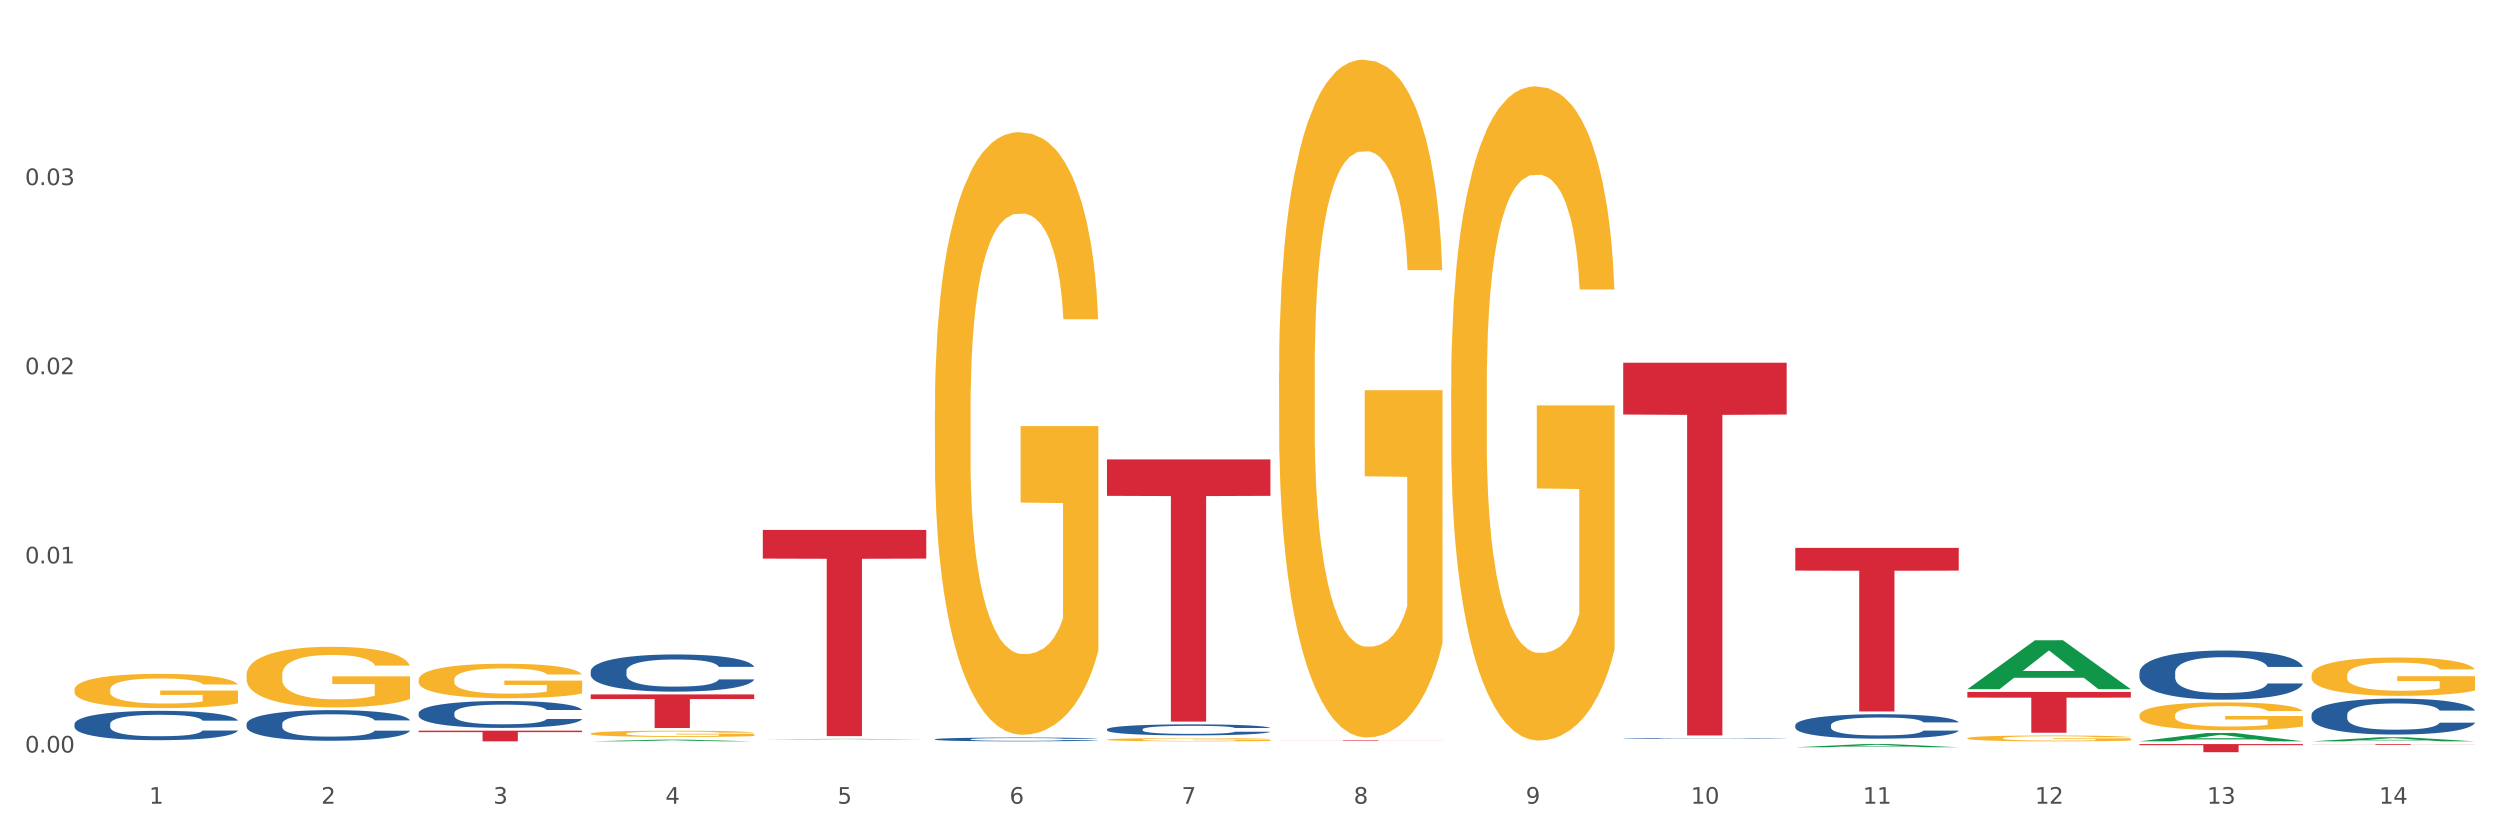 <?xml version="1.0" encoding="utf-8" standalone="no"?>
<!DOCTYPE svg PUBLIC "-//W3C//DTD SVG 1.1//EN"
  "http://www.w3.org/Graphics/SVG/1.1/DTD/svg11.dtd">
<svg xmlns:xlink="http://www.w3.org/1999/xlink" width="1080pt" height="360pt" viewBox="0 0 1080 360" xmlns="http://www.w3.org/2000/svg" version="1.1">
 <rect x="0" y="0" width="1080" height="360" fill="#333333" stroke="none"/>
 <defs>
  <style type="text/css">*{stroke-linejoin: round; stroke-linecap: butt}</style>
 </defs>
 <g id="figure_1">
  <g id="patch_1">
   <path d="M 0 360 
L 1080 360 
L 1080 0 
L 0 0 
z
" style="fill: #ffffff; stroke: #ffffff; stroke-linejoin: miter"/>
  </g>
  <g id="axes_1">
   <g id="matplotlib.axis_1">
    <g id="xtick_1">
     <g id="text_1">
      <!-- 1 -->
      <g style="fill: #4d4d4d" transform="translate(64.432 347.204) scale(0.096 -0.096)">
       <defs>
        <path id="DejaVuSans-31" d="M 794 531 
L 1825 531 
L 1825 4091 
L 703 3866 
L 703 4441 
L 1819 4666 
L 2450 4666 
L 2450 531 
L 3481 531 
L 3481 0 
L 794 0 
L 794 531 
z
" transform="scale(0.016)"/>
       </defs>
       <use xlink:href="#DejaVuSans-31"/>
      </g>
     </g>
    </g>
    <g id="xtick_2">
     <g id="text_2">
      <!-- 2 -->
      <g style="fill: #4d4d4d" transform="translate(138.771 347.204) scale(0.096 -0.096)">
       <defs>
        <path id="DejaVuSans-32" d="M 1228 531 
L 3431 531 
L 3431 0 
L 469 0 
L 469 531 
Q 828 903 1448 1529 
Q 2069 2156 2228 2338 
Q 2531 2678 2651 2914 
Q 2772 3150 2772 3378 
Q 2772 3750 2511 3984 
Q 2250 4219 1831 4219 
Q 1534 4219 1204 4116 
Q 875 4013 500 3803 
L 500 4441 
Q 881 4594 1212 4672 
Q 1544 4750 1819 4750 
Q 2544 4750 2975 4387 
Q 3406 4025 3406 3419 
Q 3406 3131 3298 2873 
Q 3191 2616 2906 2266 
Q 2828 2175 2409 1742 
Q 1991 1309 1228 531 
z
" transform="scale(0.016)"/>
       </defs>
       <use xlink:href="#DejaVuSans-32"/>
      </g>
     </g>
    </g>
    <g id="xtick_3">
     <g id="text_3">
      <!-- 3 -->
      <g style="fill: #4d4d4d" transform="translate(213.109 347.204) scale(0.096 -0.096)">
       <defs>
        <path id="DejaVuSans-33" d="M 2597 2516 
Q 3050 2419 3304 2112 
Q 3559 1806 3559 1356 
Q 3559 666 3084 287 
Q 2609 -91 1734 -91 
Q 1441 -91 1130 -33 
Q 819 25 488 141 
L 488 750 
Q 750 597 1062 519 
Q 1375 441 1716 441 
Q 2309 441 2620 675 
Q 2931 909 2931 1356 
Q 2931 1769 2642 2001 
Q 2353 2234 1838 2234 
L 1294 2234 
L 1294 2753 
L 1863 2753 
Q 2328 2753 2575 2939 
Q 2822 3125 2822 3475 
Q 2822 3834 2567 4026 
Q 2313 4219 1838 4219 
Q 1578 4219 1281 4162 
Q 984 4106 628 3988 
L 628 4550 
Q 988 4650 1302 4700 
Q 1616 4750 1894 4750 
Q 2613 4750 3031 4423 
Q 3450 4097 3450 3541 
Q 3450 3153 3228 2886 
Q 3006 2619 2597 2516 
z
" transform="scale(0.016)"/>
       </defs>
       <use xlink:href="#DejaVuSans-33"/>
      </g>
     </g>
    </g>
    <g id="xtick_4">
     <g id="text_4">
      <!-- 4 -->
      <g style="fill: #4d4d4d" transform="translate(287.448 347.204) scale(0.096 -0.096)">
       <defs>
        <path id="DejaVuSans-34" d="M 2419 4116 
L 825 1625 
L 2419 1625 
L 2419 4116 
z
M 2253 4666 
L 3047 4666 
L 3047 1625 
L 3713 1625 
L 3713 1100 
L 3047 1100 
L 3047 0 
L 2419 0 
L 2419 1100 
L 313 1100 
L 313 1709 
L 2253 4666 
z
" transform="scale(0.016)"/>
       </defs>
       <use xlink:href="#DejaVuSans-34"/>
      </g>
     </g>
    </g>
    <g id="xtick_5">
     <g id="text_5">
      <!-- 5 -->
      <g style="fill: #4d4d4d" transform="translate(361.787 347.204) scale(0.096 -0.096)">
       <defs>
        <path id="DejaVuSans-35" d="M 691 4666 
L 3169 4666 
L 3169 4134 
L 1269 4134 
L 1269 2991 
Q 1406 3038 1543 3061 
Q 1681 3084 1819 3084 
Q 2600 3084 3056 2656 
Q 3513 2228 3513 1497 
Q 3513 744 3044 326 
Q 2575 -91 1722 -91 
Q 1428 -91 1123 -41 
Q 819 9 494 109 
L 494 744 
Q 775 591 1075 516 
Q 1375 441 1709 441 
Q 2250 441 2565 725 
Q 2881 1009 2881 1497 
Q 2881 1984 2565 2268 
Q 2250 2553 1709 2553 
Q 1456 2553 1204 2497 
Q 953 2441 691 2322 
L 691 4666 
z
" transform="scale(0.016)"/>
       </defs>
       <use xlink:href="#DejaVuSans-35"/>
      </g>
     </g>
    </g>
    <g id="xtick_6">
     <g id="text_6">
      <!-- 6 -->
      <g style="fill: #4d4d4d" transform="translate(436.125 347.204) scale(0.096 -0.096)">
       <defs>
        <path id="DejaVuSans-36" d="M 2113 2584 
Q 1688 2584 1439 2293 
Q 1191 2003 1191 1497 
Q 1191 994 1439 701 
Q 1688 409 2113 409 
Q 2538 409 2786 701 
Q 3034 994 3034 1497 
Q 3034 2003 2786 2293 
Q 2538 2584 2113 2584 
z
M 3366 4563 
L 3366 3988 
Q 3128 4100 2886 4159 
Q 2644 4219 2406 4219 
Q 1781 4219 1451 3797 
Q 1122 3375 1075 2522 
Q 1259 2794 1537 2939 
Q 1816 3084 2150 3084 
Q 2853 3084 3261 2657 
Q 3669 2231 3669 1497 
Q 3669 778 3244 343 
Q 2819 -91 2113 -91 
Q 1303 -91 875 529 
Q 447 1150 447 2328 
Q 447 3434 972 4092 
Q 1497 4750 2381 4750 
Q 2619 4750 2861 4703 
Q 3103 4656 3366 4563 
z
" transform="scale(0.016)"/>
       </defs>
       <use xlink:href="#DejaVuSans-36"/>
      </g>
     </g>
    </g>
    <g id="xtick_7">
     <g id="text_7">
      <!-- 7 -->
      <g style="fill: #4d4d4d" transform="translate(510.464 347.204) scale(0.096 -0.096)">
       <defs>
        <path id="DejaVuSans-37" d="M 525 4666 
L 3525 4666 
L 3525 4397 
L 1831 0 
L 1172 0 
L 2766 4134 
L 525 4134 
L 525 4666 
z
" transform="scale(0.016)"/>
       </defs>
       <use xlink:href="#DejaVuSans-37"/>
      </g>
     </g>
    </g>
    <g id="xtick_8">
     <g id="text_8">
      <!-- 8 -->
      <g style="fill: #4d4d4d" transform="translate(584.803 347.204) scale(0.096 -0.096)">
       <defs>
        <path id="DejaVuSans-38" d="M 2034 2216 
Q 1584 2216 1326 1975 
Q 1069 1734 1069 1313 
Q 1069 891 1326 650 
Q 1584 409 2034 409 
Q 2484 409 2743 651 
Q 3003 894 3003 1313 
Q 3003 1734 2745 1975 
Q 2488 2216 2034 2216 
z
M 1403 2484 
Q 997 2584 770 2862 
Q 544 3141 544 3541 
Q 544 4100 942 4425 
Q 1341 4750 2034 4750 
Q 2731 4750 3128 4425 
Q 3525 4100 3525 3541 
Q 3525 3141 3298 2862 
Q 3072 2584 2669 2484 
Q 3125 2378 3379 2068 
Q 3634 1759 3634 1313 
Q 3634 634 3220 271 
Q 2806 -91 2034 -91 
Q 1263 -91 848 271 
Q 434 634 434 1313 
Q 434 1759 690 2068 
Q 947 2378 1403 2484 
z
M 1172 3481 
Q 1172 3119 1398 2916 
Q 1625 2713 2034 2713 
Q 2441 2713 2670 2916 
Q 2900 3119 2900 3481 
Q 2900 3844 2670 4047 
Q 2441 4250 2034 4250 
Q 1625 4250 1398 4047 
Q 1172 3844 1172 3481 
z
" transform="scale(0.016)"/>
       </defs>
       <use xlink:href="#DejaVuSans-38"/>
      </g>
     </g>
    </g>
    <g id="xtick_9">
     <g id="text_9">
      <!-- 9 -->
      <g style="fill: #4d4d4d" transform="translate(659.142 347.204) scale(0.096 -0.096)">
       <defs>
        <path id="DejaVuSans-39" d="M 703 97 
L 703 672 
Q 941 559 1184 500 
Q 1428 441 1663 441 
Q 2288 441 2617 861 
Q 2947 1281 2994 2138 
Q 2813 1869 2534 1725 
Q 2256 1581 1919 1581 
Q 1219 1581 811 2004 
Q 403 2428 403 3163 
Q 403 3881 828 4315 
Q 1253 4750 1959 4750 
Q 2769 4750 3195 4129 
Q 3622 3509 3622 2328 
Q 3622 1225 3098 567 
Q 2575 -91 1691 -91 
Q 1453 -91 1209 -44 
Q 966 3 703 97 
z
M 1959 2075 
Q 2384 2075 2632 2365 
Q 2881 2656 2881 3163 
Q 2881 3666 2632 3958 
Q 2384 4250 1959 4250 
Q 1534 4250 1286 3958 
Q 1038 3666 1038 3163 
Q 1038 2656 1286 2365 
Q 1534 2075 1959 2075 
z
" transform="scale(0.016)"/>
       </defs>
       <use xlink:href="#DejaVuSans-39"/>
      </g>
     </g>
    </g>
    <g id="xtick_10">
     <g id="text_10">
      <!-- 10 -->
      <g style="fill: #4d4d4d" transform="translate(730.426 347.204) scale(0.096 -0.096)">
       <defs>
        <path id="DejaVuSans-30" d="M 2034 4250 
Q 1547 4250 1301 3770 
Q 1056 3291 1056 2328 
Q 1056 1369 1301 889 
Q 1547 409 2034 409 
Q 2525 409 2770 889 
Q 3016 1369 3016 2328 
Q 3016 3291 2770 3770 
Q 2525 4250 2034 4250 
z
M 2034 4750 
Q 2819 4750 3233 4129 
Q 3647 3509 3647 2328 
Q 3647 1150 3233 529 
Q 2819 -91 2034 -91 
Q 1250 -91 836 529 
Q 422 1150 422 2328 
Q 422 3509 836 4129 
Q 1250 4750 2034 4750 
z
" transform="scale(0.016)"/>
       </defs>
       <use xlink:href="#DejaVuSans-31"/>
       <use xlink:href="#DejaVuSans-30" transform="translate(63.623 0)"/>
      </g>
     </g>
    </g>
    <g id="xtick_11">
     <g id="text_11">
      <!-- 11 -->
      <g style="fill: #4d4d4d" transform="translate(804.765 347.204) scale(0.096 -0.096)">
       <use xlink:href="#DejaVuSans-31"/>
       <use xlink:href="#DejaVuSans-31" transform="translate(63.623 0)"/>
      </g>
     </g>
    </g>
    <g id="xtick_12">
     <g id="text_12">
      <!-- 12 -->
      <g style="fill: #4d4d4d" transform="translate(879.104 347.204) scale(0.096 -0.096)">
       <use xlink:href="#DejaVuSans-31"/>
       <use xlink:href="#DejaVuSans-32" transform="translate(63.623 0)"/>
      </g>
     </g>
    </g>
    <g id="xtick_13">
     <g id="text_13">
      <!-- 13 -->
      <g style="fill: #4d4d4d" transform="translate(953.442 347.204) scale(0.096 -0.096)">
       <use xlink:href="#DejaVuSans-31"/>
       <use xlink:href="#DejaVuSans-33" transform="translate(63.623 0)"/>
      </g>
     </g>
    </g>
    <g id="xtick_14">
     <g id="text_14">
      <!-- 14 -->
      <g style="fill: #4d4d4d" transform="translate(1027.781 347.204) scale(0.096 -0.096)">
       <use xlink:href="#DejaVuSans-31"/>
       <use xlink:href="#DejaVuSans-34" transform="translate(63.623 0)"/>
      </g>
     </g>
    </g>
    <g id="xtick_15"/>
    <g id="xtick_16"/>
    <g id="xtick_17"/>
    <g id="xtick_18"/>
    <g id="xtick_19"/>
    <g id="xtick_20"/>
    <g id="xtick_21"/>
    <g id="xtick_22"/>
    <g id="xtick_23"/>
    <g id="xtick_24"/>
    <g id="xtick_25"/>
    <g id="xtick_26"/>
    <g id="xtick_27"/>
   </g>
   <g id="matplotlib.axis_2">
    <g id="ytick_1">
     <g id="text_15">
      <!-- 0.00 -->
      <g style="fill: #4d4d4d" transform="translate(10.8 325.097) scale(0.096 -0.096)">
       <defs>
        <path id="DejaVuSans-2e" d="M 684 794 
L 1344 794 
L 1344 0 
L 684 0 
L 684 794 
z
" transform="scale(0.016)"/>
       </defs>
       <use xlink:href="#DejaVuSans-30"/>
       <use xlink:href="#DejaVuSans-2e" transform="translate(63.623 0)"/>
       <use xlink:href="#DejaVuSans-30" transform="translate(95.41 0)"/>
       <use xlink:href="#DejaVuSans-30" transform="translate(159.033 0)"/>
      </g>
     </g>
    </g>
    <g id="ytick_2">
     <g id="text_16">
      <!-- 0.01 -->
      <g style="fill: #4d4d4d" transform="translate(10.8 243.384) scale(0.096 -0.096)">
       <use xlink:href="#DejaVuSans-30"/>
       <use xlink:href="#DejaVuSans-2e" transform="translate(63.623 0)"/>
       <use xlink:href="#DejaVuSans-30" transform="translate(95.41 0)"/>
       <use xlink:href="#DejaVuSans-31" transform="translate(159.033 0)"/>
      </g>
     </g>
    </g>
    <g id="ytick_3">
     <g id="text_17">
      <!-- 0.02 -->
      <g style="fill: #4d4d4d" transform="translate(10.8 161.672) scale(0.096 -0.096)">
       <use xlink:href="#DejaVuSans-30"/>
       <use xlink:href="#DejaVuSans-2e" transform="translate(63.623 0)"/>
       <use xlink:href="#DejaVuSans-30" transform="translate(95.41 0)"/>
       <use xlink:href="#DejaVuSans-32" transform="translate(159.033 0)"/>
      </g>
     </g>
    </g>
    <g id="ytick_4">
     <g id="text_18">
      <!-- 0.03 -->
      <g style="fill: #4d4d4d" transform="translate(10.8 79.96) scale(0.096 -0.096)">
       <use xlink:href="#DejaVuSans-30"/>
       <use xlink:href="#DejaVuSans-2e" transform="translate(63.623 0)"/>
       <use xlink:href="#DejaVuSans-30" transform="translate(95.41 0)"/>
       <use xlink:href="#DejaVuSans-33" transform="translate(159.033 0)"/>
      </g>
     </g>
    </g>
    <g id="ytick_5"/>
    <g id="ytick_6"/>
    <g id="ytick_7"/>
    <g id="ytick_8"/>
   </g>
   <g id="PolyCollection_1">
    <path d="M 403.869 177.391 
L 403.952 177.153 
L 403.952 168.593 
L 404.119 161.223 
L 404.952 143.389 
L 406.203 128.648 
L 407.12 120.801 
L 408.037 114.381 
L 409.121 107.961 
L 410.455 101.304 
L 412.873 91.555 
L 414.374 86.562 
L 416.209 81.331 
L 419.544 73.722 
L 421.962 69.442 
L 424.463 65.875 
L 428.549 61.595 
L 431.217 59.693 
L 434.052 58.267 
L 437.47 57.315 
L 440.055 57.078 
L 445.725 57.791 
L 450.561 59.931 
L 452.895 61.595 
L 455.897 64.449 
L 457.481 66.351 
L 460.066 70.155 
L 462.734 75.148 
L 464.568 79.428 
L 467.32 87.513 
L 469.404 95.597 
L 471.322 105.583 
L 472.322 112.479 
L 473.073 118.899 
L 473.74 126.27 
L 474.407 137.921 
L 459.399 137.921 
L 458.815 129.599 
L 457.898 121.752 
L 456.564 114.143 
L 455.397 109.388 
L 453.396 103.444 
L 451.561 99.639 
L 449.643 96.786 
L 447.309 94.408 
L 445.475 93.219 
L 442.89 92.268 
L 437.804 92.506 
L 434.385 94.408 
L 432.051 96.786 
L 430.55 98.926 
L 429.216 101.304 
L 427.715 104.632 
L 425.964 109.626 
L 424.713 114.143 
L 423.463 119.85 
L 422.462 125.556 
L 421.545 132.214 
L 420.794 139.347 
L 420.211 146.718 
L 419.711 155.754 
L 419.294 170.733 
L 419.294 203.308 
L 419.46 210.679 
L 419.877 220.428 
L 420.378 227.799 
L 421.211 236.597 
L 421.962 242.541 
L 423.379 251.101 
L 424.963 258.234 
L 426.214 262.752 
L 427.465 266.556 
L 429.633 271.787 
L 432.051 276.067 
L 434.135 278.683 
L 436.97 281.06 
L 438.888 282.011 
L 440.555 282.487 
L 444.641 282.487 
L 447.559 281.774 
L 450.811 280.109 
L 453.312 277.969 
L 455.397 275.354 
L 457.731 271.074 
L 459.232 267.032 
L 459.232 217.337 
L 440.889 217.099 
L 440.889 184.049 
L 474.49 184.049 
L 474.49 281.06 
L 473.073 286.054 
L 471.489 290.571 
L 469.821 294.613 
L 467.32 299.607 
L 464.318 304.362 
L 461.65 307.691 
L 458.815 310.544 
L 455.48 313.16 
L 451.144 315.538 
L 448.476 316.489 
L 445.141 317.202 
L 441.222 317.44 
L 437.804 316.964 
L 434.469 315.775 
L 430.967 313.635 
L 427.548 310.544 
L 424.963 307.453 
L 422.379 303.649 
L 419.627 298.656 
L 417.459 293.9 
L 415.792 289.62 
L 413.957 284.151 
L 411.956 277.018 
L 410.455 270.598 
L 409.121 263.941 
L 407.704 255.381 
L 406.703 248.01 
L 405.703 238.737 
L 405.119 231.841 
L 404.452 221.141 
L 403.952 206.162 
L 403.869 177.391 
z
" clip-path="url(#p420d2cf6bc)" style="fill: #f7b32b"/>
    <path d="M 180.852 293.627 
L 180.936 293.614 
L 180.936 293.124 
L 181.103 292.702 
L 181.936 291.682 
L 183.187 290.838 
L 184.104 290.389 
L 185.021 290.021 
L 186.105 289.654 
L 187.439 289.273 
L 189.857 288.715 
L 191.358 288.429 
L 193.192 288.13 
L 196.528 287.695 
L 198.946 287.45 
L 201.447 287.246 
L 205.533 287.001 
L 208.201 286.892 
L 211.036 286.81 
L 214.454 286.756 
L 217.039 286.742 
L 222.709 286.783 
L 227.545 286.906 
L 229.879 287.001 
L 232.881 287.164 
L 234.465 287.273 
L 237.05 287.491 
L 239.718 287.776 
L 241.552 288.021 
L 244.304 288.484 
L 246.388 288.947 
L 248.306 289.518 
L 249.306 289.913 
L 250.057 290.28 
L 250.724 290.702 
L 251.391 291.369 
L 236.383 291.369 
L 235.799 290.892 
L 234.882 290.443 
L 233.548 290.008 
L 232.38 289.736 
L 230.379 289.396 
L 228.545 289.178 
L 226.627 289.015 
L 224.293 288.879 
L 222.458 288.81 
L 219.874 288.756 
L 214.788 288.77 
L 211.369 288.879 
L 209.034 289.015 
L 207.534 289.137 
L 206.2 289.273 
L 204.699 289.464 
L 202.948 289.749 
L 201.697 290.008 
L 200.446 290.334 
L 199.446 290.661 
L 198.529 291.042 
L 197.778 291.45 
L 197.195 291.872 
L 196.694 292.389 
L 196.277 293.246 
L 196.277 295.11 
L 196.444 295.532 
L 196.861 296.09 
L 197.361 296.512 
L 198.195 297.015 
L 198.946 297.356 
L 200.363 297.845 
L 201.947 298.254 
L 203.198 298.512 
L 204.449 298.73 
L 206.616 299.029 
L 209.034 299.274 
L 211.119 299.424 
L 213.954 299.56 
L 215.871 299.614 
L 217.539 299.641 
L 221.625 299.641 
L 224.543 299.601 
L 227.795 299.505 
L 230.296 299.383 
L 232.38 299.233 
L 234.715 298.988 
L 236.216 298.757 
L 236.216 295.913 
L 217.873 295.9 
L 217.873 294.008 
L 251.474 294.008 
L 251.474 299.56 
L 250.057 299.846 
L 248.473 300.104 
L 246.805 300.335 
L 244.304 300.621 
L 241.302 300.893 
L 238.634 301.084 
L 235.799 301.247 
L 232.464 301.397 
L 228.128 301.533 
L 225.46 301.587 
L 222.125 301.628 
L 218.206 301.642 
L 214.788 301.614 
L 211.452 301.546 
L 207.951 301.424 
L 204.532 301.247 
L 201.947 301.07 
L 199.362 300.852 
L 196.611 300.567 
L 194.443 300.295 
L 192.776 300.05 
L 190.941 299.737 
L 188.94 299.329 
L 187.439 298.961 
L 186.105 298.58 
L 184.688 298.09 
L 183.687 297.668 
L 182.687 297.138 
L 182.103 296.743 
L 181.436 296.131 
L 180.936 295.274 
L 180.852 293.627 
z
" clip-path="url(#p420d2cf6bc)" style="fill: #f7b32b"/>
    <path d="M 255.191 316.91 
L 255.275 316.908 
L 255.275 316.82 
L 255.441 316.743 
L 256.275 316.559 
L 257.526 316.407 
L 258.443 316.326 
L 259.36 316.26 
L 260.444 316.193 
L 261.778 316.125 
L 264.196 316.024 
L 265.697 315.972 
L 267.531 315.918 
L 270.866 315.84 
L 273.284 315.795 
L 275.786 315.759 
L 279.871 315.714 
L 282.539 315.695 
L 285.374 315.68 
L 288.793 315.67 
L 291.377 315.668 
L 297.047 315.675 
L 301.883 315.697 
L 304.218 315.714 
L 307.219 315.744 
L 308.804 315.764 
L 311.388 315.803 
L 314.057 315.854 
L 315.891 315.899 
L 318.642 315.982 
L 320.727 316.066 
L 322.645 316.169 
L 323.645 316.24 
L 324.395 316.306 
L 325.062 316.382 
L 325.73 316.503 
L 310.721 316.503 
L 310.138 316.417 
L 309.221 316.336 
L 307.886 316.257 
L 306.719 316.208 
L 304.718 316.147 
L 302.884 316.107 
L 300.966 316.078 
L 298.631 316.053 
L 296.797 316.041 
L 294.212 316.031 
L 289.126 316.034 
L 285.708 316.053 
L 283.373 316.078 
L 281.872 316.1 
L 280.538 316.125 
L 279.037 316.159 
L 277.286 316.211 
L 276.036 316.257 
L 274.785 316.316 
L 273.785 316.375 
L 272.867 316.444 
L 272.117 316.517 
L 271.533 316.594 
L 271.033 316.687 
L 270.616 316.842 
L 270.616 317.178 
L 270.783 317.254 
L 271.2 317.355 
L 271.7 317.431 
L 272.534 317.522 
L 273.284 317.583 
L 274.702 317.672 
L 276.286 317.745 
L 277.537 317.792 
L 278.787 317.831 
L 280.955 317.885 
L 283.373 317.93 
L 285.458 317.957 
L 288.292 317.981 
L 290.21 317.991 
L 291.878 317.996 
L 295.963 317.996 
L 298.882 317.988 
L 302.133 317.971 
L 304.635 317.949 
L 306.719 317.922 
L 309.054 317.878 
L 310.555 317.836 
L 310.555 317.323 
L 292.211 317.321 
L 292.211 316.979 
L 325.813 316.979 
L 325.813 317.981 
L 324.395 318.033 
L 322.811 318.079 
L 321.144 318.121 
L 318.642 318.173 
L 315.641 318.222 
L 312.973 318.256 
L 310.138 318.286 
L 306.803 318.313 
L 302.467 318.337 
L 299.799 318.347 
L 296.464 318.354 
L 292.545 318.357 
L 289.126 318.352 
L 285.791 318.34 
L 282.289 318.318 
L 278.871 318.286 
L 276.286 318.254 
L 273.701 318.214 
L 270.95 318.163 
L 268.782 318.114 
L 267.114 318.07 
L 265.28 318.013 
L 263.279 317.939 
L 261.778 317.873 
L 260.444 317.804 
L 259.027 317.716 
L 258.026 317.64 
L 257.025 317.544 
L 256.442 317.473 
L 255.775 317.362 
L 255.275 317.208 
L 255.191 316.91 
z
" clip-path="url(#p420d2cf6bc)" style="fill: #f7b32b"/>
    <path d="M 255.191 320.265 
L 255.264 320.265 
L 284.386 319.54 
L 296.472 319.54 
L 325.813 320.267 
L 311.834 320.267 
L 305.5 320.097 
L 275.431 320.097 
L 275.213 320.1 
L 269.097 320.267 
L 255.191 320.267 
L 255.191 320.265 
L 279.217 319.996 
L 301.714 319.996 
L 290.575 319.695 
L 290.429 319.693 
L 290.284 319.695 
L 279.144 319.996 
L 279.217 319.996 
L 255.191 320.265 
z
" clip-path="url(#p420d2cf6bc)" style="fill: #109648"/>
    <path d="M 849.901 318.9 
L 849.984 318.898 
L 849.984 318.815 
L 850.151 318.743 
L 850.985 318.569 
L 852.235 318.425 
L 853.153 318.348 
L 854.07 318.286 
L 855.154 318.223 
L 856.488 318.158 
L 858.906 318.063 
L 860.407 318.014 
L 862.241 317.963 
L 865.576 317.889 
L 867.994 317.847 
L 870.495 317.813 
L 874.581 317.771 
L 877.249 317.752 
L 880.084 317.738 
L 883.502 317.729 
L 886.087 317.727 
L 891.757 317.734 
L 896.593 317.755 
L 898.927 317.771 
L 901.929 317.799 
L 903.513 317.817 
L 906.098 317.854 
L 908.766 317.903 
L 910.601 317.945 
L 913.352 318.024 
L 915.436 318.103 
L 917.354 318.2 
L 918.355 318.267 
L 919.105 318.33 
L 919.772 318.402 
L 920.439 318.515 
L 905.431 318.515 
L 904.847 318.434 
L 903.93 318.358 
L 902.596 318.283 
L 901.429 318.237 
L 899.428 318.179 
L 897.593 318.142 
L 895.676 318.114 
L 893.341 318.091 
L 891.507 318.079 
L 888.922 318.07 
L 883.836 318.072 
L 880.417 318.091 
L 878.083 318.114 
L 876.582 318.135 
L 875.248 318.158 
L 873.747 318.191 
L 871.996 318.239 
L 870.745 318.283 
L 869.495 318.339 
L 868.494 318.395 
L 867.577 318.46 
L 866.827 318.529 
L 866.243 318.601 
L 865.743 318.689 
L 865.326 318.836 
L 865.326 319.153 
L 865.493 319.225 
L 865.91 319.32 
L 866.41 319.392 
L 867.244 319.478 
L 867.994 319.536 
L 869.411 319.62 
L 870.996 319.689 
L 872.246 319.733 
L 873.497 319.77 
L 875.665 319.821 
L 878.083 319.863 
L 880.167 319.889 
L 883.002 319.912 
L 884.92 319.921 
L 886.587 319.926 
L 890.673 319.926 
L 893.591 319.919 
L 896.843 319.903 
L 899.344 319.882 
L 901.429 319.856 
L 903.763 319.814 
L 905.264 319.775 
L 905.264 319.29 
L 886.921 319.288 
L 886.921 318.965 
L 920.523 318.965 
L 920.523 319.912 
L 919.105 319.961 
L 917.521 320.005 
L 915.853 320.044 
L 913.352 320.093 
L 910.35 320.139 
L 907.682 320.172 
L 904.847 320.199 
L 901.512 320.225 
L 897.177 320.248 
L 894.508 320.257 
L 891.173 320.264 
L 887.254 320.267 
L 883.836 320.262 
L 880.501 320.25 
L 876.999 320.23 
L 873.58 320.199 
L 870.996 320.169 
L 868.411 320.132 
L 865.659 320.083 
L 863.492 320.037 
L 861.824 319.995 
L 859.99 319.942 
L 857.989 319.872 
L 856.488 319.81 
L 855.154 319.745 
L 853.736 319.661 
L 852.736 319.589 
L 851.735 319.499 
L 851.151 319.432 
L 850.484 319.327 
L 849.984 319.181 
L 849.901 318.9 
z
" clip-path="url(#p420d2cf6bc)" style="fill: #f7b32b"/>
    <path d="M 626.885 167.895 
L 626.968 167.637 
L 626.968 158.344 
L 627.135 150.343 
L 627.969 130.984 
L 629.219 114.981 
L 630.136 106.463 
L 631.054 99.494 
L 632.138 92.525 
L 633.472 85.298 
L 635.89 74.715 
L 637.39 69.295 
L 639.225 63.616 
L 642.56 55.356 
L 644.978 50.71 
L 647.479 46.839 
L 651.565 42.193 
L 654.233 40.128 
L 657.068 38.579 
L 660.486 37.547 
L 663.071 37.288 
L 668.741 38.063 
L 673.577 40.386 
L 675.911 42.193 
L 678.913 45.29 
L 680.497 47.355 
L 683.082 51.485 
L 685.75 56.905 
L 687.584 61.551 
L 690.336 70.327 
L 692.42 79.103 
L 694.338 89.944 
L 695.339 97.429 
L 696.089 104.398 
L 696.756 112.4 
L 697.423 125.048 
L 682.415 125.048 
L 681.831 116.014 
L 680.914 107.496 
L 679.58 99.236 
L 678.413 94.074 
L 676.412 87.621 
L 674.577 83.491 
L 672.66 80.394 
L 670.325 77.812 
L 668.491 76.522 
L 665.906 75.489 
L 660.82 75.748 
L 657.401 77.812 
L 655.067 80.394 
L 653.566 82.717 
L 652.232 85.298 
L 650.731 88.911 
L 648.98 94.332 
L 647.729 99.236 
L 646.479 105.431 
L 645.478 111.626 
L 644.561 118.853 
L 643.811 126.596 
L 643.227 134.598 
L 642.727 144.406 
L 642.31 160.667 
L 642.31 196.029 
L 642.476 204.031 
L 642.893 214.614 
L 643.394 222.615 
L 644.227 232.165 
L 644.978 238.618 
L 646.395 247.91 
L 647.979 255.654 
L 649.23 260.558 
L 650.481 264.688 
L 652.649 270.366 
L 655.067 275.013 
L 657.151 277.852 
L 659.986 280.433 
L 661.904 281.465 
L 663.571 281.982 
L 667.657 281.982 
L 670.575 281.207 
L 673.827 279.4 
L 676.328 277.077 
L 678.413 274.238 
L 680.747 269.592 
L 682.248 265.204 
L 682.248 211.258 
L 663.905 211 
L 663.905 175.122 
L 697.506 175.122 
L 697.506 280.433 
L 696.089 285.853 
L 694.505 290.758 
L 692.837 295.145 
L 690.336 300.566 
L 687.334 305.728 
L 684.666 309.342 
L 681.831 312.439 
L 678.496 315.278 
L 674.16 317.86 
L 671.492 318.892 
L 668.157 319.666 
L 664.238 319.925 
L 660.82 319.408 
L 657.485 318.118 
L 653.983 315.795 
L 650.564 312.439 
L 647.979 309.084 
L 645.395 304.954 
L 642.643 299.533 
L 640.475 294.371 
L 638.808 289.725 
L 636.974 283.788 
L 634.972 276.045 
L 633.472 269.076 
L 632.138 261.849 
L 630.72 252.556 
L 629.72 244.555 
L 628.719 234.488 
L 628.135 227.003 
L 627.468 215.388 
L 626.968 199.127 
L 626.885 167.895 
z
" clip-path="url(#p420d2cf6bc)" style="fill: #f7b32b"/>
    <path d="M 552.546 161.084 
L 552.629 160.816 
L 552.629 151.189 
L 552.796 142.898 
L 553.63 122.84 
L 554.881 106.259 
L 555.798 97.433 
L 556.715 90.212 
L 557.799 82.992 
L 559.133 75.503 
L 561.551 64.538 
L 563.052 58.922 
L 564.886 53.038 
L 568.221 44.48 
L 570.639 39.666 
L 573.141 35.655 
L 577.226 30.841 
L 579.894 28.701 
L 582.729 27.097 
L 586.148 26.027 
L 588.732 25.759 
L 594.402 26.562 
L 599.238 28.969 
L 601.573 30.841 
L 604.574 34.05 
L 606.158 36.19 
L 608.743 40.469 
L 611.411 46.085 
L 613.246 50.899 
L 615.997 59.992 
L 618.082 69.085 
L 619.999 80.317 
L 621 88.073 
L 621.75 95.294 
L 622.417 103.584 
L 623.084 116.689 
L 608.076 116.689 
L 607.493 107.329 
L 606.575 98.503 
L 605.241 89.945 
L 604.074 84.596 
L 602.073 77.91 
L 600.239 73.631 
L 598.321 70.422 
L 595.986 67.748 
L 594.152 66.41 
L 591.567 65.341 
L 586.481 65.608 
L 583.063 67.748 
L 580.728 70.422 
L 579.227 72.829 
L 577.893 75.503 
L 576.392 79.247 
L 574.641 84.864 
L 573.391 89.945 
L 572.14 96.364 
L 571.139 102.782 
L 570.222 110.27 
L 569.472 118.294 
L 568.888 126.584 
L 568.388 136.747 
L 567.971 153.596 
L 567.971 190.235 
L 568.138 198.525 
L 568.555 209.49 
L 569.055 217.781 
L 569.889 227.676 
L 570.639 234.362 
L 572.057 243.99 
L 573.641 252.013 
L 574.891 257.095 
L 576.142 261.374 
L 578.31 267.257 
L 580.728 272.071 
L 582.812 275.013 
L 585.647 277.688 
L 587.565 278.757 
L 589.233 279.292 
L 593.318 279.292 
L 596.236 278.49 
L 599.488 276.618 
L 601.99 274.211 
L 604.074 271.269 
L 606.409 266.455 
L 607.909 261.909 
L 607.909 206.014 
L 589.566 205.746 
L 589.566 168.572 
L 623.168 168.572 
L 623.168 277.688 
L 621.75 283.304 
L 620.166 288.385 
L 618.499 292.932 
L 615.997 298.548 
L 612.996 303.897 
L 610.327 307.641 
L 607.493 310.85 
L 604.157 313.792 
L 599.822 316.466 
L 597.154 317.536 
L 593.818 318.338 
L 589.9 318.606 
L 586.481 318.071 
L 583.146 316.734 
L 579.644 314.327 
L 576.226 310.85 
L 573.641 307.373 
L 571.056 303.094 
L 568.305 297.478 
L 566.137 292.129 
L 564.469 287.315 
L 562.635 281.164 
L 560.634 273.141 
L 559.133 265.92 
L 557.799 258.432 
L 556.381 248.804 
L 555.381 240.513 
L 554.38 230.083 
L 553.797 222.328 
L 553.13 210.293 
L 552.629 193.444 
L 552.546 161.084 
z
" clip-path="url(#p420d2cf6bc)" style="fill: #f7b32b"/>
    <path d="M 924.24 320.26 
L 924.312 320.256 
L 953.435 316.644 
L 965.52 316.641 
L 994.861 320.267 
L 980.883 320.267 
L 974.548 319.422 
L 944.48 319.422 
L 944.261 319.436 
L 938.145 320.267 
L 924.24 320.267 
L 924.24 320.26 
L 948.265 318.918 
L 970.763 318.915 
L 959.623 317.414 
L 959.478 317.407 
L 959.332 317.417 
L 948.193 318.915 
L 948.265 318.918 
L 924.24 320.26 
z
" clip-path="url(#p420d2cf6bc)" style="fill: #109648"/>
    <path d="M 849.901 297.701 
L 849.974 297.681 
L 879.096 276.596 
L 891.182 276.576 
L 920.523 297.741 
L 906.544 297.741 
L 900.21 292.812 
L 870.141 292.812 
L 869.922 292.892 
L 863.807 297.741 
L 849.901 297.741 
L 849.901 297.701 
L 873.927 289.871 
L 896.424 289.851 
L 885.284 281.087 
L 885.139 281.047 
L 884.993 281.107 
L 873.854 289.851 
L 873.927 289.871 
L 849.901 297.701 
z
" clip-path="url(#p420d2cf6bc)" style="fill: #109648"/>
    <path d="M 775.562 322.823 
L 775.635 322.822 
L 804.757 321.451 
L 816.843 321.449 
L 846.184 322.826 
L 832.205 322.826 
L 825.871 322.505 
L 795.802 322.505 
L 795.584 322.51 
L 789.468 322.826 
L 775.562 322.826 
L 775.562 322.823 
L 799.588 322.314 
L 822.085 322.313 
L 810.946 321.743 
L 810.8 321.74 
L 810.655 321.744 
L 799.515 322.313 
L 799.588 322.314 
L 775.562 322.823 
z
" clip-path="url(#p420d2cf6bc)" style="fill: #109648"/>
    <path d="M 329.53 319.458 
L 329.603 319.457 
L 358.725 319.189 
L 370.811 319.189 
L 400.152 319.458 
L 386.173 319.458 
L 379.839 319.395 
L 349.77 319.395 
L 349.551 319.396 
L 343.436 319.458 
L 329.53 319.458 
L 329.53 319.458 
L 353.556 319.358 
L 376.053 319.358 
L 364.914 319.246 
L 364.768 319.246 
L 364.622 319.246 
L 353.483 319.358 
L 353.556 319.358 
L 329.53 319.458 
z
" clip-path="url(#p420d2cf6bc)" style="fill: #109648"/>
    <path d="M 478.207 319.511 
L 478.291 319.509 
L 478.291 319.463 
L 478.457 319.423 
L 479.291 319.327 
L 480.542 319.248 
L 481.459 319.205 
L 482.376 319.171 
L 483.46 319.136 
L 484.794 319.1 
L 487.212 319.047 
L 488.713 319.02 
L 490.547 318.992 
L 493.882 318.951 
L 496.3 318.928 
L 498.802 318.909 
L 502.887 318.886 
L 505.555 318.875 
L 508.39 318.868 
L 511.809 318.863 
L 514.394 318.861 
L 520.063 318.865 
L 524.899 318.877 
L 527.234 318.886 
L 530.236 318.901 
L 531.82 318.911 
L 534.405 318.932 
L 537.073 318.959 
L 538.907 318.982 
L 541.658 319.026 
L 543.743 319.069 
L 545.661 319.123 
L 546.661 319.16 
L 547.412 319.195 
L 548.079 319.235 
L 548.746 319.298 
L 533.737 319.298 
L 533.154 319.253 
L 532.237 319.21 
L 530.903 319.169 
L 529.735 319.144 
L 527.734 319.112 
L 525.9 319.091 
L 523.982 319.076 
L 521.648 319.063 
L 519.813 319.056 
L 517.228 319.051 
L 512.142 319.053 
L 508.724 319.063 
L 506.389 319.076 
L 504.888 319.087 
L 503.554 319.1 
L 502.054 319.118 
L 500.303 319.145 
L 499.052 319.169 
L 497.801 319.2 
L 496.801 319.231 
L 495.884 319.267 
L 495.133 319.305 
L 494.549 319.345 
L 494.049 319.394 
L 493.632 319.475 
L 493.632 319.651 
L 493.799 319.69 
L 494.216 319.743 
L 494.716 319.783 
L 495.55 319.83 
L 496.3 319.862 
L 497.718 319.909 
L 499.302 319.947 
L 500.553 319.972 
L 501.803 319.992 
L 503.971 320.02 
L 506.389 320.043 
L 508.474 320.057 
L 511.309 320.07 
L 513.226 320.075 
L 514.894 320.078 
L 518.979 320.078 
L 521.898 320.074 
L 525.149 320.065 
L 527.651 320.054 
L 529.735 320.04 
L 532.07 320.016 
L 533.571 319.995 
L 533.571 319.726 
L 515.227 319.725 
L 515.227 319.547 
L 548.829 319.547 
L 548.829 320.07 
L 547.412 320.097 
L 545.827 320.122 
L 544.16 320.143 
L 541.658 320.17 
L 538.657 320.196 
L 535.989 320.214 
L 533.154 320.229 
L 529.819 320.244 
L 525.483 320.256 
L 522.815 320.262 
L 519.48 320.265 
L 515.561 320.267 
L 512.142 320.264 
L 508.807 320.258 
L 505.305 320.246 
L 501.887 320.229 
L 499.302 320.213 
L 496.717 320.192 
L 493.966 320.165 
L 491.798 320.14 
L 490.13 320.117 
L 488.296 320.087 
L 486.295 320.049 
L 484.794 320.014 
L 483.46 319.978 
L 482.043 319.932 
L 481.042 319.892 
L 480.042 319.842 
L 479.458 319.805 
L 478.791 319.747 
L 478.291 319.666 
L 478.207 319.511 
z
" clip-path="url(#p420d2cf6bc)" style="fill: #f7b32b"/>
    <path d="M 998.578 291.694 
L 998.662 291.679 
L 998.662 291.134 
L 998.828 290.665 
L 999.662 289.53 
L 1000.913 288.592 
L 1001.83 288.092 
L 1002.747 287.684 
L 1003.831 287.275 
L 1005.165 286.851 
L 1007.583 286.231 
L 1009.084 285.913 
L 1010.918 285.58 
L 1014.253 285.096 
L 1016.671 284.823 
L 1019.173 284.596 
L 1023.258 284.324 
L 1025.926 284.203 
L 1028.761 284.112 
L 1032.18 284.051 
L 1034.765 284.036 
L 1040.434 284.082 
L 1045.27 284.218 
L 1047.605 284.324 
L 1050.607 284.506 
L 1052.191 284.627 
L 1054.775 284.869 
L 1057.444 285.187 
L 1059.278 285.459 
L 1062.029 285.974 
L 1064.114 286.488 
L 1066.032 287.124 
L 1067.032 287.563 
L 1067.783 287.971 
L 1068.45 288.44 
L 1069.117 289.182 
L 1054.108 289.182 
L 1053.525 288.652 
L 1052.608 288.153 
L 1051.274 287.669 
L 1050.106 287.366 
L 1048.105 286.988 
L 1046.271 286.745 
L 1044.353 286.564 
L 1042.019 286.412 
L 1040.184 286.337 
L 1037.599 286.276 
L 1032.513 286.291 
L 1029.095 286.412 
L 1026.76 286.564 
L 1025.259 286.7 
L 1023.925 286.851 
L 1022.425 287.063 
L 1020.674 287.381 
L 1019.423 287.669 
L 1018.172 288.032 
L 1017.172 288.395 
L 1016.255 288.819 
L 1015.504 289.273 
L 1014.92 289.742 
L 1014.42 290.317 
L 1014.003 291.27 
L 1014.003 293.344 
L 1014.17 293.813 
L 1014.587 294.433 
L 1015.087 294.903 
L 1015.921 295.463 
L 1016.671 295.841 
L 1018.089 296.386 
L 1019.673 296.84 
L 1020.924 297.127 
L 1022.174 297.37 
L 1024.342 297.702 
L 1026.76 297.975 
L 1028.845 298.141 
L 1031.68 298.293 
L 1033.597 298.353 
L 1035.265 298.384 
L 1039.35 298.384 
L 1042.269 298.338 
L 1045.52 298.232 
L 1048.022 298.096 
L 1050.106 297.929 
L 1052.441 297.657 
L 1053.942 297.4 
L 1053.942 294.237 
L 1035.598 294.222 
L 1035.598 292.118 
L 1069.2 292.118 
L 1069.2 298.293 
L 1067.783 298.611 
L 1066.198 298.898 
L 1064.531 299.155 
L 1062.029 299.473 
L 1059.028 299.776 
L 1056.36 299.988 
L 1053.525 300.169 
L 1050.19 300.336 
L 1045.854 300.487 
L 1043.186 300.548 
L 1039.851 300.593 
L 1035.932 300.608 
L 1032.513 300.578 
L 1029.178 300.502 
L 1025.676 300.366 
L 1022.258 300.169 
L 1019.673 299.973 
L 1017.088 299.73 
L 1014.337 299.413 
L 1012.169 299.11 
L 1010.501 298.838 
L 1008.667 298.489 
L 1006.666 298.035 
L 1005.165 297.627 
L 1003.831 297.203 
L 1002.414 296.658 
L 1001.413 296.189 
L 1000.413 295.599 
L 999.829 295.16 
L 999.162 294.479 
L 998.662 293.525 
L 998.578 291.694 
z
" clip-path="url(#p420d2cf6bc)" style="fill: #f7b32b"/>
    <path d="M 106.514 312.721 
L 106.597 312.709 
L 106.597 312.371 
L 106.848 311.912 
L 107.766 311.066 
L 108.935 310.426 
L 110.938 309.677 
L 112.023 309.363 
L 113.442 309.013 
L 116.364 308.445 
L 119.703 307.962 
L 122.04 307.697 
L 123.794 307.528 
L 127.717 307.226 
L 129.971 307.093 
L 132.308 306.984 
L 134.312 306.912 
L 137.651 306.827 
L 140.322 306.791 
L 143.411 306.779 
L 145.998 306.791 
L 149.421 306.839 
L 154.43 306.984 
L 156.35 307.069 
L 158.937 307.214 
L 161.609 307.407 
L 163.779 307.6 
L 166.283 307.878 
L 168.871 308.24 
L 171.376 308.699 
L 173.129 309.122 
L 174.548 309.569 
L 175.8 310.112 
L 176.718 310.704 
L 177.135 311.199 
L 161.859 311.199 
L 161.442 310.752 
L 160.607 310.269 
L 159.772 309.943 
L 158.854 309.677 
L 157.435 309.375 
L 156.183 309.182 
L 154.096 308.953 
L 152.176 308.808 
L 150.59 308.723 
L 148.67 308.651 
L 144.579 308.578 
L 141.658 308.578 
L 139.821 308.602 
L 137.567 308.663 
L 135.647 308.747 
L 133.393 308.892 
L 131.64 309.049 
L 129.887 309.255 
L 128.886 309.4 
L 127.383 309.665 
L 126.381 309.883 
L 125.046 310.257 
L 124.294 310.523 
L 122.959 311.211 
L 122.374 311.718 
L 122.124 312.069 
L 121.957 312.455 
L 121.957 314.339 
L 122.458 315.184 
L 122.875 315.547 
L 123.543 315.957 
L 124.795 316.489 
L 126.632 317.008 
L 128.552 317.382 
L 130.138 317.612 
L 131.64 317.781 
L 133.143 317.914 
L 134.979 318.035 
L 136.482 318.107 
L 138.736 318.18 
L 141.407 318.216 
L 143.494 318.216 
L 147.751 318.155 
L 149.671 318.095 
L 151.508 318.01 
L 153.511 317.878 
L 155.097 317.733 
L 156.016 317.624 
L 157.518 317.395 
L 158.687 317.153 
L 159.689 316.875 
L 160.357 316.634 
L 161.108 316.271 
L 161.692 315.861 
L 161.859 315.643 
L 177.135 315.643 
L 176.802 316.078 
L 176.217 316.501 
L 175.049 317.068 
L 174.13 317.395 
L 172.711 317.793 
L 171.209 318.131 
L 169.122 318.506 
L 167.202 318.783 
L 165.198 319.025 
L 163.028 319.242 
L 159.104 319.544 
L 157.685 319.629 
L 154.68 319.774 
L 152.343 319.858 
L 148.92 319.943 
L 145.414 319.991 
L 141.741 320.003 
L 138.486 319.979 
L 134.896 319.907 
L 132.642 319.834 
L 130.138 319.725 
L 127.216 319.556 
L 124.461 319.351 
L 121.874 319.109 
L 119.453 318.832 
L 117.199 318.518 
L 114.277 317.998 
L 112.107 317.491 
L 110.521 317.02 
L 109.435 316.622 
L 108.35 316.114 
L 107.766 315.764 
L 106.848 314.919 
L 106.514 314.134 
L 106.514 312.721 
z
" clip-path="url(#p420d2cf6bc)" style="fill: #255c99"/>
    <path d="M 924.24 308.991 
L 924.323 308.98 
L 924.323 308.585 
L 924.49 308.245 
L 925.323 307.421 
L 926.574 306.74 
L 927.491 306.378 
L 928.408 306.082 
L 929.492 305.785 
L 930.826 305.478 
L 933.244 305.028 
L 934.745 304.797 
L 936.58 304.556 
L 939.915 304.204 
L 942.333 304.007 
L 944.834 303.842 
L 948.92 303.644 
L 951.588 303.556 
L 954.423 303.491 
L 957.841 303.447 
L 960.426 303.436 
L 966.096 303.469 
L 970.932 303.567 
L 973.266 303.644 
L 976.268 303.776 
L 977.852 303.864 
L 980.437 304.04 
L 983.105 304.27 
L 984.939 304.468 
L 987.691 304.841 
L 989.775 305.214 
L 991.693 305.675 
L 992.693 305.994 
L 993.444 306.29 
L 994.111 306.631 
L 994.778 307.169 
L 979.77 307.169 
L 979.186 306.784 
L 978.269 306.422 
L 976.935 306.071 
L 975.768 305.851 
L 973.766 305.577 
L 971.932 305.401 
L 970.014 305.269 
L 967.68 305.159 
L 965.845 305.105 
L 963.261 305.061 
L 958.175 305.072 
L 954.756 305.159 
L 952.422 305.269 
L 950.921 305.368 
L 949.587 305.478 
L 948.086 305.632 
L 946.335 305.862 
L 945.084 306.071 
L 943.834 306.334 
L 942.833 306.598 
L 941.916 306.905 
L 941.165 307.235 
L 940.582 307.575 
L 940.081 307.992 
L 939.665 308.684 
L 939.665 310.188 
L 939.831 310.528 
L 940.248 310.978 
L 940.749 311.319 
L 941.582 311.725 
L 942.333 311.999 
L 943.75 312.395 
L 945.334 312.724 
L 946.585 312.933 
L 947.836 313.108 
L 950.004 313.35 
L 952.422 313.548 
L 954.506 313.668 
L 957.341 313.778 
L 959.259 313.822 
L 960.926 313.844 
L 965.012 313.844 
L 967.93 313.811 
L 971.182 313.734 
L 973.683 313.635 
L 975.768 313.515 
L 978.102 313.317 
L 979.603 313.13 
L 979.603 310.836 
L 961.26 310.825 
L 961.26 309.299 
L 994.861 309.299 
L 994.861 313.778 
L 993.444 314.009 
L 991.86 314.217 
L 990.192 314.404 
L 987.691 314.635 
L 984.689 314.854 
L 982.021 315.008 
L 979.186 315.14 
L 975.851 315.26 
L 971.515 315.37 
L 968.847 315.414 
L 965.512 315.447 
L 961.593 315.458 
L 958.175 315.436 
L 954.84 315.381 
L 951.338 315.282 
L 947.919 315.14 
L 945.334 314.997 
L 942.75 314.821 
L 939.998 314.591 
L 937.83 314.371 
L 936.163 314.173 
L 934.328 313.921 
L 932.327 313.591 
L 930.826 313.295 
L 929.492 312.988 
L 928.075 312.592 
L 927.074 312.252 
L 926.074 311.824 
L 925.49 311.505 
L 924.823 311.011 
L 924.323 310.32 
L 924.24 308.991 
z
" clip-path="url(#p420d2cf6bc)" style="fill: #f7b32b"/>
    <path d="M 32.175 312.777 
L 32.258 312.766 
L 32.258 312.441 
L 32.509 312.001 
L 33.427 311.19 
L 34.596 310.576 
L 36.599 309.857 
L 37.684 309.556 
L 39.104 309.22 
L 42.025 308.676 
L 45.364 308.212 
L 47.702 307.957 
L 49.455 307.795 
L 53.378 307.505 
L 55.632 307.378 
L 57.969 307.274 
L 59.973 307.204 
L 63.312 307.123 
L 65.983 307.088 
L 69.072 307.077 
L 71.66 307.088 
L 75.082 307.134 
L 80.091 307.274 
L 82.011 307.355 
L 84.599 307.494 
L 87.27 307.679 
L 89.44 307.864 
L 91.945 308.131 
L 94.533 308.479 
L 97.037 308.919 
L 98.79 309.324 
L 100.209 309.753 
L 101.461 310.275 
L 102.379 310.842 
L 102.797 311.317 
L 87.52 311.317 
L 87.103 310.889 
L 86.268 310.425 
L 85.434 310.112 
L 84.515 309.857 
L 83.096 309.568 
L 81.844 309.382 
L 79.757 309.162 
L 77.837 309.023 
L 76.251 308.942 
L 74.331 308.873 
L 70.241 308.803 
L 67.319 308.803 
L 65.482 308.826 
L 63.229 308.884 
L 61.309 308.965 
L 59.055 309.104 
L 57.302 309.255 
L 55.549 309.452 
L 54.547 309.591 
L 53.044 309.846 
L 52.043 310.054 
L 50.707 310.414 
L 49.956 310.668 
L 48.62 311.329 
L 48.036 311.816 
L 47.785 312.152 
L 47.618 312.522 
L 47.618 314.33 
L 48.119 315.141 
L 48.537 315.489 
L 49.204 315.883 
L 50.457 316.392 
L 52.293 316.891 
L 54.213 317.25 
L 55.799 317.47 
L 57.302 317.632 
L 58.804 317.76 
L 60.641 317.876 
L 62.143 317.945 
L 64.397 318.015 
L 67.069 318.049 
L 69.155 318.049 
L 73.413 317.991 
L 75.333 317.934 
L 77.169 317.852 
L 79.173 317.725 
L 80.759 317.586 
L 81.677 317.482 
L 83.18 317.261 
L 84.348 317.03 
L 85.35 316.763 
L 86.018 316.531 
L 86.769 316.184 
L 87.353 315.79 
L 87.52 315.581 
L 102.797 315.581 
L 102.463 315.998 
L 101.879 316.404 
L 100.71 316.949 
L 99.792 317.261 
L 98.372 317.644 
L 96.87 317.968 
L 94.783 318.327 
L 92.863 318.594 
L 90.86 318.826 
L 88.689 319.034 
L 84.766 319.324 
L 83.347 319.405 
L 80.341 319.544 
L 78.004 319.625 
L 74.581 319.706 
L 71.075 319.753 
L 67.402 319.764 
L 64.147 319.741 
L 60.557 319.672 
L 58.303 319.602 
L 55.799 319.498 
L 52.877 319.336 
L 50.123 319.139 
L 47.535 318.907 
L 45.114 318.64 
L 42.86 318.339 
L 39.938 317.841 
L 37.768 317.354 
L 36.182 316.902 
L 35.097 316.52 
L 34.011 316.033 
L 33.427 315.697 
L 32.509 314.886 
L 32.175 314.133 
L 32.175 312.777 
z
" clip-path="url(#p420d2cf6bc)" style="fill: #255c99"/>
    <path d="M 32.175 297.941 
L 32.258 297.928 
L 32.258 297.442 
L 32.425 297.023 
L 33.259 296.01 
L 34.51 295.173 
L 35.427 294.728 
L 36.344 294.363 
L 37.428 293.999 
L 38.762 293.621 
L 41.18 293.067 
L 42.681 292.783 
L 44.515 292.486 
L 47.85 292.054 
L 50.268 291.811 
L 52.77 291.609 
L 56.855 291.366 
L 59.523 291.258 
L 62.358 291.177 
L 65.777 291.123 
L 68.361 291.109 
L 74.031 291.15 
L 78.867 291.271 
L 81.202 291.366 
L 84.203 291.528 
L 85.788 291.636 
L 88.372 291.852 
L 91.04 292.135 
L 92.875 292.378 
L 95.626 292.837 
L 97.711 293.297 
L 99.628 293.864 
L 100.629 294.255 
L 101.379 294.62 
L 102.046 295.038 
L 102.713 295.7 
L 87.705 295.7 
L 87.122 295.227 
L 86.204 294.782 
L 84.87 294.35 
L 83.703 294.08 
L 81.702 293.742 
L 79.868 293.526 
L 77.95 293.364 
L 75.615 293.229 
L 73.781 293.162 
L 71.196 293.108 
L 66.11 293.121 
L 62.692 293.229 
L 60.357 293.364 
L 58.856 293.486 
L 57.522 293.621 
L 56.021 293.81 
L 54.27 294.093 
L 53.02 294.35 
L 51.769 294.674 
L 50.768 294.998 
L 49.851 295.376 
L 49.101 295.781 
L 48.517 296.199 
L 48.017 296.713 
L 47.6 297.563 
L 47.6 299.413 
L 47.767 299.831 
L 48.184 300.385 
L 48.684 300.804 
L 49.518 301.303 
L 50.268 301.641 
L 51.686 302.127 
L 53.27 302.532 
L 54.52 302.788 
L 55.771 303.004 
L 57.939 303.301 
L 60.357 303.544 
L 62.441 303.693 
L 65.276 303.828 
L 67.194 303.882 
L 68.862 303.909 
L 72.947 303.909 
L 75.865 303.868 
L 79.117 303.774 
L 81.619 303.652 
L 83.703 303.504 
L 86.038 303.261 
L 87.538 303.031 
L 87.538 300.209 
L 69.195 300.196 
L 69.195 298.319 
L 102.797 298.319 
L 102.797 303.828 
L 101.379 304.112 
L 99.795 304.368 
L 98.128 304.598 
L 95.626 304.881 
L 92.625 305.151 
L 89.956 305.34 
L 87.122 305.502 
L 83.786 305.651 
L 79.451 305.786 
L 76.783 305.84 
L 73.447 305.88 
L 69.529 305.894 
L 66.11 305.867 
L 62.775 305.799 
L 59.273 305.678 
L 55.855 305.502 
L 53.27 305.327 
L 50.685 305.111 
L 47.934 304.827 
L 45.766 304.557 
L 44.098 304.314 
L 42.264 304.004 
L 40.263 303.598 
L 38.762 303.234 
L 37.428 302.856 
L 36.01 302.37 
L 35.01 301.951 
L 34.009 301.425 
L 33.426 301.033 
L 32.759 300.426 
L 32.258 299.575 
L 32.175 297.941 
z
" clip-path="url(#p420d2cf6bc)" style="fill: #f7b32b"/>
    <path d="M 106.514 291.516 
L 106.597 291.492 
L 106.597 290.631 
L 106.764 289.89 
L 107.598 288.097 
L 108.848 286.615 
L 109.765 285.826 
L 110.683 285.181 
L 111.767 284.535 
L 113.101 283.866 
L 115.519 282.886 
L 117.019 282.384 
L 118.854 281.858 
L 122.189 281.093 
L 124.607 280.663 
L 127.108 280.304 
L 131.194 279.874 
L 133.862 279.683 
L 136.697 279.539 
L 140.115 279.444 
L 142.7 279.42 
L 148.37 279.491 
L 153.206 279.707 
L 155.54 279.874 
L 158.542 280.161 
L 160.126 280.352 
L 162.711 280.735 
L 165.379 281.237 
L 167.213 281.667 
L 169.965 282.48 
L 172.049 283.292 
L 173.967 284.296 
L 174.968 284.99 
L 175.718 285.635 
L 176.385 286.376 
L 177.052 287.548 
L 162.044 287.548 
L 161.46 286.711 
L 160.543 285.922 
L 159.209 285.157 
L 158.042 284.679 
L 156.041 284.081 
L 154.206 283.699 
L 152.289 283.412 
L 149.954 283.173 
L 148.12 283.053 
L 145.535 282.958 
L 140.449 282.982 
L 137.03 283.173 
L 134.696 283.412 
L 133.195 283.627 
L 131.861 283.866 
L 130.36 284.201 
L 128.609 284.703 
L 127.358 285.157 
L 126.108 285.731 
L 125.107 286.304 
L 124.19 286.974 
L 123.44 287.691 
L 122.856 288.432 
L 122.356 289.34 
L 121.939 290.847 
L 121.939 294.122 
L 122.106 294.863 
L 122.522 295.843 
L 123.023 296.584 
L 123.856 297.468 
L 124.607 298.066 
L 126.024 298.927 
L 127.609 299.644 
L 128.859 300.098 
L 130.11 300.48 
L 132.278 301.006 
L 134.696 301.437 
L 136.78 301.7 
L 139.615 301.939 
L 141.533 302.034 
L 143.2 302.082 
L 147.286 302.082 
L 150.204 302.01 
L 153.456 301.843 
L 155.957 301.628 
L 158.042 301.365 
L 160.376 300.935 
L 161.877 300.528 
L 161.877 295.532 
L 143.534 295.508 
L 143.534 292.185 
L 177.135 292.185 
L 177.135 301.939 
L 175.718 302.441 
L 174.134 302.895 
L 172.466 303.301 
L 169.965 303.803 
L 166.963 304.281 
L 164.295 304.616 
L 161.46 304.903 
L 158.125 305.166 
L 153.789 305.405 
L 151.121 305.5 
L 147.786 305.572 
L 143.867 305.596 
L 140.449 305.548 
L 137.114 305.429 
L 133.612 305.214 
L 130.193 304.903 
L 127.609 304.592 
L 125.024 304.21 
L 122.272 303.708 
L 120.104 303.229 
L 118.437 302.799 
L 116.603 302.249 
L 114.601 301.532 
L 113.101 300.887 
L 111.767 300.217 
L 110.349 299.357 
L 109.349 298.616 
L 108.348 297.683 
L 107.764 296.99 
L 107.097 295.914 
L 106.597 294.408 
L 106.514 291.516 
z
" clip-path="url(#p420d2cf6bc)" style="fill: #f7b32b"/>
    <path d="M 255.191 299.976 
L 325.813 299.976 
L 325.813 301.992 
L 298.033 302.006 
L 298.033 314.485 
L 282.804 314.485 
L 282.804 302.006 
L 255.191 301.992 
L 255.191 299.989 
L 255.191 299.976 
z
" clip-path="url(#p420d2cf6bc)" style="fill: #d62839"/>
    <path d="M 478.207 198.459 
L 548.829 198.459 
L 548.829 214.2 
L 521.049 214.307 
L 521.049 311.736 
L 505.82 311.736 
L 505.82 214.307 
L 478.207 214.2 
L 478.207 198.565 
L 478.207 198.459 
z
" clip-path="url(#p420d2cf6bc)" style="fill: #d62839"/>
    <path d="M 849.901 298.924 
L 920.523 298.924 
L 920.523 301.372 
L 892.742 301.389 
L 892.742 316.544 
L 877.514 316.544 
L 877.514 301.389 
L 849.901 301.372 
L 849.901 298.94 
L 849.901 298.924 
z
" clip-path="url(#p420d2cf6bc)" style="fill: #d62839"/>
    <path d="M 329.53 228.936 
L 400.152 228.936 
L 400.152 241.313 
L 372.371 241.397 
L 372.371 318.006 
L 357.143 318.006 
L 357.143 241.397 
L 329.53 241.313 
L 329.53 229.019 
L 329.53 228.936 
z
" clip-path="url(#p420d2cf6bc)" style="fill: #d62839"/>
    <path d="M 775.562 236.682 
L 846.184 236.682 
L 846.184 246.504 
L 818.404 246.57 
L 818.404 307.361 
L 803.175 307.361 
L 803.175 246.57 
L 775.562 246.504 
L 775.562 236.748 
L 775.562 236.682 
z
" clip-path="url(#p420d2cf6bc)" style="fill: #d62839"/>
    <path d="M 180.852 315.64 
L 251.474 315.64 
L 251.474 316.283 
L 223.694 316.288 
L 223.694 320.267 
L 208.465 320.267 
L 208.465 316.288 
L 180.852 316.283 
L 180.852 315.645 
L 180.852 315.64 
z
" clip-path="url(#p420d2cf6bc)" style="fill: #d62839"/>
    <path d="M 998.578 308.772 
L 998.662 308.758 
L 998.662 308.361 
L 998.912 307.822 
L 999.83 306.828 
L 1000.999 306.076 
L 1003.003 305.197 
L 1004.088 304.828 
L 1005.507 304.416 
L 1008.429 303.749 
L 1011.768 303.182 
L 1014.105 302.869 
L 1015.858 302.671 
L 1019.781 302.316 
L 1022.035 302.16 
L 1024.373 302.032 
L 1026.376 301.947 
L 1029.715 301.848 
L 1032.387 301.805 
L 1035.475 301.791 
L 1038.063 301.805 
L 1041.486 301.862 
L 1046.494 302.032 
L 1048.414 302.132 
L 1051.002 302.302 
L 1053.673 302.529 
L 1055.844 302.756 
L 1058.348 303.082 
L 1060.936 303.508 
L 1063.44 304.047 
L 1065.193 304.544 
L 1066.612 305.069 
L 1067.864 305.707 
L 1068.783 306.403 
L 1069.2 306.984 
L 1053.924 306.984 
L 1053.506 306.459 
L 1052.671 305.892 
L 1051.837 305.509 
L 1050.918 305.197 
L 1049.499 304.842 
L 1048.247 304.615 
L 1046.16 304.345 
L 1044.24 304.175 
L 1042.654 304.076 
L 1040.734 303.99 
L 1036.644 303.905 
L 1033.722 303.905 
L 1031.886 303.934 
L 1029.632 304.005 
L 1027.712 304.104 
L 1025.458 304.274 
L 1023.705 304.459 
L 1021.952 304.7 
L 1020.95 304.87 
L 1019.448 305.182 
L 1018.446 305.438 
L 1017.11 305.878 
L 1016.359 306.19 
L 1015.023 306.999 
L 1014.439 307.595 
L 1014.188 308.006 
L 1014.022 308.46 
L 1014.022 310.674 
L 1014.522 311.667 
L 1014.94 312.093 
L 1015.608 312.575 
L 1016.86 313.2 
L 1018.696 313.81 
L 1020.616 314.25 
L 1022.202 314.519 
L 1023.705 314.718 
L 1025.207 314.874 
L 1027.044 315.016 
L 1028.547 315.101 
L 1030.8 315.186 
L 1033.472 315.229 
L 1035.559 315.229 
L 1039.816 315.158 
L 1041.736 315.087 
L 1043.572 314.987 
L 1045.576 314.831 
L 1047.162 314.661 
L 1048.08 314.533 
L 1049.583 314.264 
L 1050.752 313.98 
L 1051.753 313.654 
L 1052.421 313.37 
L 1053.172 312.944 
L 1053.757 312.462 
L 1053.924 312.206 
L 1069.2 312.206 
L 1068.866 312.717 
L 1068.282 313.214 
L 1067.113 313.881 
L 1066.195 314.264 
L 1064.776 314.732 
L 1063.273 315.129 
L 1061.186 315.569 
L 1059.266 315.896 
L 1057.263 316.179 
L 1055.092 316.435 
L 1051.169 316.79 
L 1049.75 316.889 
L 1046.745 317.059 
L 1044.407 317.158 
L 1040.985 317.258 
L 1037.479 317.315 
L 1033.806 317.329 
L 1030.55 317.3 
L 1026.96 317.215 
L 1024.707 317.13 
L 1022.202 317.002 
L 1019.281 316.804 
L 1016.526 316.562 
L 1013.938 316.279 
L 1011.517 315.952 
L 1009.263 315.583 
L 1006.342 314.973 
L 1004.171 314.377 
L 1002.585 313.824 
L 1001.5 313.356 
L 1000.415 312.76 
L 999.83 312.348 
L 998.912 311.355 
L 998.578 310.433 
L 998.578 308.772 
z
" clip-path="url(#p420d2cf6bc)" style="fill: #255c99"/>
    <path d="M 924.24 290.562 
L 924.323 290.543 
L 924.323 290 
L 924.573 289.263 
L 925.492 287.906 
L 926.66 286.878 
L 928.664 285.676 
L 929.749 285.172 
L 931.168 284.61 
L 934.09 283.698 
L 937.429 282.923 
L 939.766 282.496 
L 941.519 282.225 
L 945.443 281.74 
L 947.697 281.527 
L 950.034 281.353 
L 952.037 281.236 
L 955.377 281.1 
L 958.048 281.042 
L 961.136 281.023 
L 963.724 281.042 
L 967.147 281.12 
L 972.155 281.353 
L 974.075 281.488 
L 976.663 281.721 
L 979.335 282.031 
L 981.505 282.341 
L 984.009 282.787 
L 986.597 283.369 
L 989.101 284.106 
L 990.854 284.784 
L 992.273 285.502 
L 993.526 286.374 
L 994.444 287.324 
L 994.861 288.119 
L 979.585 288.119 
L 979.168 287.402 
L 978.333 286.626 
L 977.498 286.103 
L 976.58 285.676 
L 975.161 285.191 
L 973.908 284.881 
L 971.822 284.513 
L 969.902 284.28 
L 968.316 284.144 
L 966.396 284.028 
L 962.305 283.912 
L 959.383 283.912 
L 957.547 283.951 
L 955.293 284.047 
L 953.373 284.183 
L 951.119 284.416 
L 949.366 284.668 
L 947.613 284.998 
L 946.611 285.23 
L 945.109 285.657 
L 944.107 286.006 
L 942.771 286.607 
L 942.02 287.033 
L 940.685 288.138 
L 940.1 288.953 
L 939.85 289.515 
L 939.683 290.135 
L 939.683 293.16 
L 940.184 294.517 
L 940.601 295.099 
L 941.269 295.758 
L 942.521 296.611 
L 944.358 297.445 
L 946.278 298.046 
L 947.864 298.414 
L 949.366 298.686 
L 950.869 298.899 
L 952.705 299.093 
L 954.208 299.209 
L 956.462 299.325 
L 959.133 299.383 
L 961.22 299.383 
L 965.477 299.287 
L 967.397 299.19 
L 969.234 299.054 
L 971.237 298.841 
L 972.823 298.608 
L 973.742 298.433 
L 975.244 298.065 
L 976.413 297.677 
L 977.415 297.231 
L 978.082 296.844 
L 978.834 296.262 
L 979.418 295.603 
L 979.585 295.254 
L 994.861 295.254 
L 994.527 295.952 
L 993.943 296.63 
L 992.774 297.542 
L 991.856 298.065 
L 990.437 298.705 
L 988.934 299.248 
L 986.847 299.849 
L 984.927 300.295 
L 982.924 300.682 
L 980.754 301.031 
L 976.83 301.516 
L 975.411 301.652 
L 972.406 301.885 
L 970.069 302.02 
L 966.646 302.156 
L 963.14 302.234 
L 959.467 302.253 
L 956.211 302.214 
L 952.622 302.098 
L 950.368 301.981 
L 947.864 301.807 
L 944.942 301.536 
L 942.187 301.206 
L 939.599 300.818 
L 937.178 300.372 
L 934.925 299.868 
L 932.003 299.035 
L 929.832 298.22 
L 928.246 297.464 
L 927.161 296.824 
L 926.076 296.01 
L 925.492 295.448 
L 924.573 294.091 
L 924.24 292.83 
L 924.24 290.562 
z
" clip-path="url(#p420d2cf6bc)" style="fill: #255c99"/>
    <path d="M 775.562 313.291 
L 775.646 313.281 
L 775.646 313.011 
L 775.896 312.644 
L 776.814 311.969 
L 777.983 311.458 
L 779.986 310.86 
L 781.072 310.609 
L 782.491 310.329 
L 785.412 309.876 
L 788.752 309.49 
L 791.089 309.277 
L 792.842 309.142 
L 796.765 308.901 
L 799.019 308.795 
L 801.357 308.708 
L 803.36 308.65 
L 806.699 308.583 
L 809.37 308.554 
L 812.459 308.544 
L 815.047 308.554 
L 818.469 308.592 
L 823.478 308.708 
L 825.398 308.776 
L 827.986 308.892 
L 830.657 309.046 
L 832.828 309.2 
L 835.332 309.422 
L 837.92 309.712 
L 840.424 310.078 
L 842.177 310.416 
L 843.596 310.773 
L 844.848 311.207 
L 845.766 311.68 
L 846.184 312.075 
L 830.908 312.075 
L 830.49 311.718 
L 829.655 311.332 
L 828.821 311.072 
L 827.902 310.86 
L 826.483 310.618 
L 825.231 310.464 
L 823.144 310.281 
L 821.224 310.165 
L 819.638 310.097 
L 817.718 310.04 
L 813.628 309.982 
L 810.706 309.982 
L 808.87 310.001 
L 806.616 310.049 
L 804.696 310.117 
L 802.442 310.233 
L 800.689 310.358 
L 798.936 310.522 
L 797.934 310.638 
L 796.431 310.85 
L 795.43 311.024 
L 794.094 311.323 
L 793.343 311.535 
L 792.007 312.085 
L 791.423 312.49 
L 791.172 312.77 
L 791.005 313.078 
L 791.005 314.583 
L 791.506 315.259 
L 791.924 315.548 
L 792.591 315.876 
L 793.844 316.301 
L 795.68 316.715 
L 797.6 317.015 
L 799.186 317.198 
L 800.689 317.333 
L 802.191 317.439 
L 804.028 317.536 
L 805.53 317.593 
L 807.784 317.651 
L 810.456 317.68 
L 812.543 317.68 
L 816.8 317.632 
L 818.72 317.584 
L 820.556 317.516 
L 822.56 317.41 
L 824.146 317.294 
L 825.064 317.208 
L 826.567 317.024 
L 827.735 316.831 
L 828.737 316.609 
L 829.405 316.416 
L 830.156 316.127 
L 830.741 315.799 
L 830.908 315.625 
L 846.184 315.625 
L 845.85 315.973 
L 845.266 316.31 
L 844.097 316.764 
L 843.179 317.024 
L 841.76 317.343 
L 840.257 317.613 
L 838.17 317.912 
L 836.25 318.134 
L 834.247 318.327 
L 832.076 318.5 
L 828.153 318.741 
L 826.734 318.809 
L 823.728 318.925 
L 821.391 318.992 
L 817.969 319.06 
L 814.463 319.098 
L 810.79 319.108 
L 807.534 319.089 
L 803.944 319.031 
L 801.69 318.973 
L 799.186 318.886 
L 796.264 318.751 
L 793.51 318.587 
L 790.922 318.394 
L 788.501 318.172 
L 786.247 317.921 
L 783.325 317.507 
L 781.155 317.101 
L 779.569 316.725 
L 778.484 316.407 
L 777.399 316.002 
L 776.814 315.722 
L 775.896 315.047 
L 775.562 314.419 
L 775.562 313.291 
z
" clip-path="url(#p420d2cf6bc)" style="fill: #255c99"/>
    <path d="M 701.223 319.052 
L 701.307 319.051 
L 701.307 319.042 
L 701.557 319.03 
L 702.476 319.006 
L 703.644 318.989 
L 705.648 318.969 
L 706.733 318.96 
L 708.152 318.95 
L 711.074 318.935 
L 714.413 318.922 
L 716.75 318.915 
L 718.503 318.91 
L 722.427 318.902 
L 724.681 318.898 
L 727.018 318.895 
L 729.021 318.893 
L 732.36 318.891 
L 735.032 318.89 
L 738.12 318.89 
L 740.708 318.89 
L 744.131 318.891 
L 749.139 318.895 
L 751.059 318.897 
L 753.647 318.901 
L 756.318 318.907 
L 758.489 318.912 
L 760.993 318.919 
L 763.581 318.929 
L 766.085 318.942 
L 767.838 318.953 
L 769.257 318.966 
L 770.51 318.98 
L 771.428 318.997 
L 771.845 319.01 
L 756.569 319.01 
L 756.151 318.998 
L 755.317 318.985 
L 754.482 318.976 
L 753.564 318.969 
L 752.145 318.96 
L 750.892 318.955 
L 748.805 318.949 
L 746.885 318.945 
L 745.299 318.943 
L 743.379 318.941 
L 739.289 318.939 
L 736.367 318.939 
L 734.531 318.939 
L 732.277 318.941 
L 730.357 318.943 
L 728.103 318.947 
L 726.35 318.951 
L 724.597 318.957 
L 723.595 318.961 
L 722.093 318.968 
L 721.091 318.974 
L 719.755 318.984 
L 719.004 318.992 
L 717.668 319.01 
L 717.084 319.024 
L 716.834 319.034 
L 716.667 319.044 
L 716.667 319.096 
L 717.168 319.119 
L 717.585 319.129 
L 718.253 319.14 
L 719.505 319.154 
L 721.341 319.169 
L 723.261 319.179 
L 724.847 319.185 
L 726.35 319.19 
L 727.853 319.193 
L 729.689 319.197 
L 731.192 319.199 
L 733.446 319.2 
L 736.117 319.201 
L 738.204 319.201 
L 742.461 319.2 
L 744.381 319.198 
L 746.218 319.196 
L 748.221 319.192 
L 749.807 319.188 
L 750.725 319.185 
L 752.228 319.179 
L 753.397 319.172 
L 754.398 319.165 
L 755.066 319.158 
L 755.818 319.148 
L 756.402 319.137 
L 756.569 319.131 
L 771.845 319.131 
L 771.511 319.143 
L 770.927 319.155 
L 769.758 319.17 
L 768.84 319.179 
L 767.421 319.19 
L 765.918 319.199 
L 763.831 319.209 
L 761.911 319.217 
L 759.908 319.224 
L 757.738 319.229 
L 753.814 319.238 
L 752.395 319.24 
L 749.39 319.244 
L 747.052 319.246 
L 743.63 319.249 
L 740.124 319.25 
L 736.451 319.25 
L 733.195 319.25 
L 729.606 319.248 
L 727.352 319.246 
L 724.847 319.243 
L 721.926 319.238 
L 719.171 319.232 
L 716.583 319.226 
L 714.162 319.218 
L 711.908 319.21 
L 708.987 319.196 
L 706.816 319.182 
L 705.23 319.169 
L 704.145 319.158 
L 703.06 319.144 
L 702.476 319.135 
L 701.557 319.112 
L 701.223 319.09 
L 701.223 319.052 
z
" clip-path="url(#p420d2cf6bc)" style="fill: #255c99"/>
    <path d="M 478.207 315.057 
L 478.291 315.053 
L 478.291 314.931 
L 478.541 314.766 
L 479.459 314.462 
L 480.628 314.232 
L 482.632 313.962 
L 483.717 313.849 
L 485.136 313.723 
L 488.058 313.519 
L 491.397 313.345 
L 493.734 313.249 
L 495.487 313.188 
L 499.41 313.08 
L 501.664 313.032 
L 504.002 312.993 
L 506.005 312.967 
L 509.344 312.936 
L 512.016 312.923 
L 515.104 312.919 
L 517.692 312.923 
L 521.115 312.941 
L 526.123 312.993 
L 528.043 313.023 
L 530.631 313.075 
L 533.302 313.145 
L 535.473 313.214 
L 537.977 313.314 
L 540.565 313.445 
L 543.069 313.61 
L 544.822 313.762 
L 546.241 313.923 
L 547.493 314.118 
L 548.412 314.331 
L 548.829 314.51 
L 533.553 314.51 
L 533.135 314.349 
L 532.301 314.175 
L 531.466 314.058 
L 530.548 313.962 
L 529.128 313.853 
L 527.876 313.784 
L 525.789 313.701 
L 523.869 313.649 
L 522.283 313.619 
L 520.363 313.593 
L 516.273 313.566 
L 513.351 313.566 
L 511.515 313.575 
L 509.261 313.597 
L 507.341 313.627 
L 505.087 313.679 
L 503.334 313.736 
L 501.581 313.81 
L 500.579 313.862 
L 499.077 313.958 
L 498.075 314.036 
L 496.739 314.171 
L 495.988 314.266 
L 494.652 314.514 
L 494.068 314.697 
L 493.818 314.823 
L 493.651 314.962 
L 493.651 315.64 
L 494.151 315.944 
L 494.569 316.075 
L 495.237 316.222 
L 496.489 316.414 
L 498.325 316.601 
L 500.245 316.735 
L 501.831 316.818 
L 503.334 316.879 
L 504.837 316.927 
L 506.673 316.97 
L 508.176 316.996 
L 510.429 317.022 
L 513.101 317.035 
L 515.188 317.035 
L 519.445 317.013 
L 521.365 316.992 
L 523.202 316.961 
L 525.205 316.913 
L 526.791 316.861 
L 527.709 316.822 
L 529.212 316.74 
L 530.381 316.653 
L 531.382 316.553 
L 532.05 316.466 
L 532.801 316.335 
L 533.386 316.188 
L 533.553 316.109 
L 548.829 316.109 
L 548.495 316.266 
L 547.911 316.418 
L 546.742 316.622 
L 545.824 316.74 
L 544.405 316.883 
L 542.902 317.005 
L 540.815 317.14 
L 538.895 317.24 
L 536.892 317.326 
L 534.721 317.405 
L 530.798 317.513 
L 529.379 317.544 
L 526.374 317.596 
L 524.036 317.626 
L 520.614 317.657 
L 517.108 317.674 
L 513.435 317.679 
L 510.179 317.67 
L 506.59 317.644 
L 504.336 317.618 
L 501.831 317.579 
L 498.91 317.518 
L 496.155 317.444 
L 493.567 317.357 
L 491.146 317.257 
L 488.892 317.144 
L 485.971 316.957 
L 483.8 316.774 
L 482.214 316.605 
L 481.129 316.461 
L 480.044 316.279 
L 479.459 316.153 
L 478.541 315.849 
L 478.207 315.566 
L 478.207 315.057 
z
" clip-path="url(#p420d2cf6bc)" style="fill: #255c99"/>
    <path d="M 403.869 319.357 
L 403.952 319.355 
L 403.952 319.313 
L 404.202 319.257 
L 405.121 319.152 
L 406.289 319.073 
L 408.293 318.981 
L 409.378 318.942 
L 410.797 318.899 
L 413.719 318.828 
L 417.058 318.769 
L 419.395 318.736 
L 421.148 318.715 
L 425.072 318.678 
L 427.326 318.661 
L 429.663 318.648 
L 431.666 318.639 
L 435.006 318.628 
L 437.677 318.624 
L 440.766 318.622 
L 443.353 318.624 
L 446.776 318.63 
L 451.785 318.648 
L 453.704 318.658 
L 456.292 318.676 
L 458.964 318.7 
L 461.134 318.724 
L 463.638 318.758 
L 466.226 318.803 
L 468.73 318.86 
L 470.483 318.912 
L 471.903 318.967 
L 473.155 319.034 
L 474.073 319.108 
L 474.49 319.169 
L 459.214 319.169 
L 458.797 319.113 
L 457.962 319.054 
L 457.127 319.014 
L 456.209 318.981 
L 454.79 318.943 
L 453.538 318.919 
L 451.451 318.891 
L 449.531 318.873 
L 447.945 318.863 
L 446.025 318.854 
L 441.934 318.845 
L 439.012 318.845 
L 437.176 318.848 
L 434.922 318.855 
L 433.002 318.866 
L 430.748 318.884 
L 428.995 318.903 
L 427.242 318.928 
L 426.24 318.946 
L 424.738 318.979 
L 423.736 319.006 
L 422.401 319.052 
L 421.649 319.085 
L 420.314 319.17 
L 419.729 319.233 
L 419.479 319.276 
L 419.312 319.324 
L 419.312 319.557 
L 419.813 319.661 
L 420.23 319.706 
L 420.898 319.757 
L 422.15 319.822 
L 423.987 319.887 
L 425.907 319.933 
L 427.493 319.961 
L 428.995 319.982 
L 430.498 319.999 
L 432.334 320.013 
L 433.837 320.022 
L 436.091 320.031 
L 438.762 320.036 
L 440.849 320.036 
L 445.106 320.028 
L 447.026 320.021 
L 448.863 320.01 
L 450.866 319.994 
L 452.452 319.976 
L 453.371 319.963 
L 454.873 319.934 
L 456.042 319.904 
L 457.044 319.87 
L 457.711 319.84 
L 458.463 319.796 
L 459.047 319.745 
L 459.214 319.718 
L 474.49 319.718 
L 474.156 319.772 
L 473.572 319.824 
L 472.403 319.894 
L 471.485 319.934 
L 470.066 319.984 
L 468.563 320.025 
L 466.477 320.072 
L 464.557 320.106 
L 462.553 320.136 
L 460.383 320.163 
L 456.459 320.2 
L 455.04 320.21 
L 452.035 320.228 
L 449.698 320.239 
L 446.275 320.249 
L 442.769 320.255 
L 439.096 320.257 
L 435.84 320.254 
L 432.251 320.245 
L 429.997 320.236 
L 427.493 320.222 
L 424.571 320.201 
L 421.816 320.176 
L 419.228 320.146 
L 416.808 320.112 
L 414.554 320.073 
L 411.632 320.009 
L 409.462 319.946 
L 407.875 319.888 
L 406.79 319.839 
L 405.705 319.776 
L 405.121 319.733 
L 404.202 319.628 
L 403.869 319.531 
L 403.869 319.357 
z
" clip-path="url(#p420d2cf6bc)" style="fill: #255c99"/>
    <path d="M 255.191 289.944 
L 255.275 289.93 
L 255.275 289.519 
L 255.525 288.961 
L 256.443 287.934 
L 257.612 287.156 
L 259.615 286.246 
L 260.701 285.865 
L 262.12 285.439 
L 265.041 284.75 
L 268.381 284.163 
L 270.718 283.84 
L 272.471 283.634 
L 276.394 283.267 
L 278.648 283.106 
L 280.986 282.974 
L 282.989 282.886 
L 286.328 282.783 
L 288.999 282.739 
L 292.088 282.725 
L 294.676 282.739 
L 298.098 282.798 
L 303.107 282.974 
L 305.027 283.077 
L 307.615 283.253 
L 310.286 283.488 
L 312.457 283.722 
L 314.961 284.06 
L 317.549 284.5 
L 320.053 285.058 
L 321.806 285.571 
L 323.225 286.114 
L 324.477 286.775 
L 325.396 287.494 
L 325.813 288.095 
L 310.537 288.095 
L 310.119 287.552 
L 309.284 286.965 
L 308.45 286.569 
L 307.531 286.246 
L 306.112 285.88 
L 304.86 285.645 
L 302.773 285.366 
L 300.853 285.19 
L 299.267 285.087 
L 297.347 284.999 
L 293.257 284.911 
L 290.335 284.911 
L 288.499 284.94 
L 286.245 285.014 
L 284.325 285.116 
L 282.071 285.293 
L 280.318 285.483 
L 278.565 285.733 
L 277.563 285.909 
L 276.06 286.232 
L 275.059 286.496 
L 273.723 286.951 
L 272.972 287.274 
L 271.636 288.11 
L 271.052 288.726 
L 270.801 289.152 
L 270.634 289.621 
L 270.634 291.911 
L 271.135 292.938 
L 271.553 293.378 
L 272.22 293.877 
L 273.473 294.523 
L 275.309 295.154 
L 277.229 295.609 
L 278.815 295.887 
L 280.318 296.093 
L 281.82 296.254 
L 283.657 296.401 
L 285.159 296.489 
L 287.413 296.577 
L 290.085 296.621 
L 292.172 296.621 
L 296.429 296.548 
L 298.349 296.474 
L 300.185 296.372 
L 302.189 296.21 
L 303.775 296.034 
L 304.693 295.902 
L 306.196 295.623 
L 307.364 295.33 
L 308.366 294.992 
L 309.034 294.699 
L 309.785 294.259 
L 310.37 293.76 
L 310.537 293.495 
L 325.813 293.495 
L 325.479 294.024 
L 324.895 294.537 
L 323.726 295.227 
L 322.808 295.623 
L 321.389 296.108 
L 319.886 296.518 
L 317.799 296.973 
L 315.879 297.311 
L 313.876 297.604 
L 311.705 297.868 
L 307.782 298.235 
L 306.363 298.338 
L 303.358 298.514 
L 301.02 298.617 
L 297.598 298.72 
L 294.092 298.778 
L 290.419 298.793 
L 287.163 298.764 
L 283.573 298.676 
L 281.32 298.587 
L 278.815 298.455 
L 275.893 298.25 
L 273.139 298 
L 270.551 297.707 
L 268.13 297.369 
L 265.876 296.988 
L 262.955 296.357 
L 260.784 295.741 
L 259.198 295.168 
L 258.113 294.684 
L 257.028 294.068 
L 256.443 293.642 
L 255.525 292.615 
L 255.191 291.661 
L 255.191 289.944 
z
" clip-path="url(#p420d2cf6bc)" style="fill: #255c99"/>
    <path d="M 180.852 308.051 
L 180.936 308.041 
L 180.936 307.743 
L 181.186 307.34 
L 182.105 306.596 
L 183.273 306.033 
L 185.277 305.374 
L 186.362 305.098 
L 187.781 304.79 
L 190.703 304.291 
L 194.042 303.866 
L 196.379 303.632 
L 198.132 303.483 
L 202.056 303.218 
L 204.31 303.101 
L 206.647 303.005 
L 208.65 302.941 
L 211.989 302.867 
L 214.661 302.835 
L 217.749 302.824 
L 220.337 302.835 
L 223.76 302.878 
L 228.768 303.005 
L 230.688 303.079 
L 233.276 303.207 
L 235.947 303.377 
L 238.118 303.547 
L 240.622 303.791 
L 243.21 304.11 
L 245.714 304.514 
L 247.467 304.885 
L 248.886 305.279 
L 250.139 305.757 
L 251.057 306.277 
L 251.474 306.713 
L 236.198 306.713 
L 235.78 306.32 
L 234.946 305.895 
L 234.111 305.608 
L 233.193 305.374 
L 231.774 305.109 
L 230.521 304.939 
L 228.434 304.737 
L 226.514 304.609 
L 224.928 304.535 
L 223.008 304.471 
L 218.918 304.407 
L 215.996 304.407 
L 214.16 304.429 
L 211.906 304.482 
L 209.986 304.556 
L 207.732 304.684 
L 205.979 304.822 
L 204.226 305.002 
L 203.224 305.13 
L 201.722 305.364 
L 200.72 305.555 
L 199.384 305.884 
L 198.633 306.118 
L 197.297 306.723 
L 196.713 307.17 
L 196.463 307.478 
L 196.296 307.818 
L 196.296 309.475 
L 196.797 310.219 
L 197.214 310.537 
L 197.882 310.899 
L 199.134 311.366 
L 200.97 311.823 
L 202.89 312.152 
L 204.476 312.354 
L 205.979 312.503 
L 207.482 312.62 
L 209.318 312.726 
L 210.821 312.79 
L 213.075 312.853 
L 215.746 312.885 
L 217.833 312.885 
L 222.09 312.832 
L 224.01 312.779 
L 225.847 312.705 
L 227.85 312.588 
L 229.436 312.46 
L 230.354 312.365 
L 231.857 312.163 
L 233.026 311.95 
L 234.027 311.706 
L 234.695 311.494 
L 235.447 311.175 
L 236.031 310.814 
L 236.198 310.622 
L 251.474 310.622 
L 251.14 311.005 
L 250.556 311.377 
L 249.387 311.876 
L 248.469 312.163 
L 247.05 312.513 
L 245.547 312.811 
L 243.46 313.14 
L 241.54 313.385 
L 239.537 313.597 
L 237.367 313.788 
L 233.443 314.054 
L 232.024 314.128 
L 229.019 314.256 
L 226.681 314.33 
L 223.259 314.404 
L 219.753 314.447 
L 216.08 314.458 
L 212.824 314.436 
L 209.235 314.373 
L 206.981 314.309 
L 204.476 314.213 
L 201.555 314.064 
L 198.8 313.884 
L 196.212 313.671 
L 193.791 313.427 
L 191.538 313.151 
L 188.616 312.694 
L 186.445 312.248 
L 184.859 311.833 
L 183.774 311.483 
L 182.689 311.037 
L 182.105 310.729 
L 181.186 309.985 
L 180.852 309.294 
L 180.852 308.051 
z
" clip-path="url(#p420d2cf6bc)" style="fill: #255c99"/>
    <path d="M 924.24 321.449 
L 994.861 321.449 
L 994.861 321.936 
L 967.081 321.939 
L 967.081 324.95 
L 951.852 324.95 
L 951.852 321.939 
L 924.24 321.936 
L 924.24 321.453 
L 924.24 321.449 
z
" clip-path="url(#p420d2cf6bc)" style="fill: #d62839"/>
    <path d="M 998.578 321.449 
L 1069.2 321.449 
L 1069.2 321.497 
L 1041.42 321.497 
L 1041.42 321.791 
L 1026.191 321.791 
L 1026.191 321.497 
L 998.578 321.497 
L 998.578 321.45 
L 998.578 321.449 
z
" clip-path="url(#p420d2cf6bc)" style="fill: #d62839"/>
    <path d="M 701.223 156.702 
L 771.845 156.702 
L 771.845 179.076 
L 744.065 179.227 
L 744.065 317.707 
L 728.836 317.707 
L 728.836 179.227 
L 701.223 179.076 
L 701.223 156.853 
L 701.223 156.702 
z
" clip-path="url(#p420d2cf6bc)" style="fill: #d62839"/>
    <path d="M 998.578 320.263 
L 998.651 320.262 
L 1027.773 318.513 
L 1039.859 318.511 
L 1069.2 320.267 
L 1055.221 320.267 
L 1048.887 319.858 
L 1018.818 319.858 
L 1018.6 319.865 
L 1012.484 320.267 
L 998.578 320.267 
L 998.578 320.263 
L 1022.604 319.614 
L 1045.101 319.612 
L 1033.962 318.886 
L 1033.816 318.882 
L 1033.671 318.887 
L 1022.531 319.612 
L 1022.604 319.614 
L 998.578 320.263 
z
" clip-path="url(#p420d2cf6bc)" style="fill: #109648"/>
    <path d="M 552.546 319.789 
L 623.168 319.789 
L 623.168 319.823 
L 595.388 319.823 
L 595.388 320.036 
L 580.159 320.036 
L 580.159 319.823 
L 552.546 319.823 
L 552.546 319.789 
L 552.546 319.789 
z
" clip-path="url(#p420d2cf6bc)" style="fill: #d62839"/>
   </g>
  </g>
 </g>
 <defs>
  <clipPath id="p420d2cf6bc">
   <rect x="32.175" y="10.8" width="1037.025" height="329.109"/>
  </clipPath>
 </defs>
</svg>
